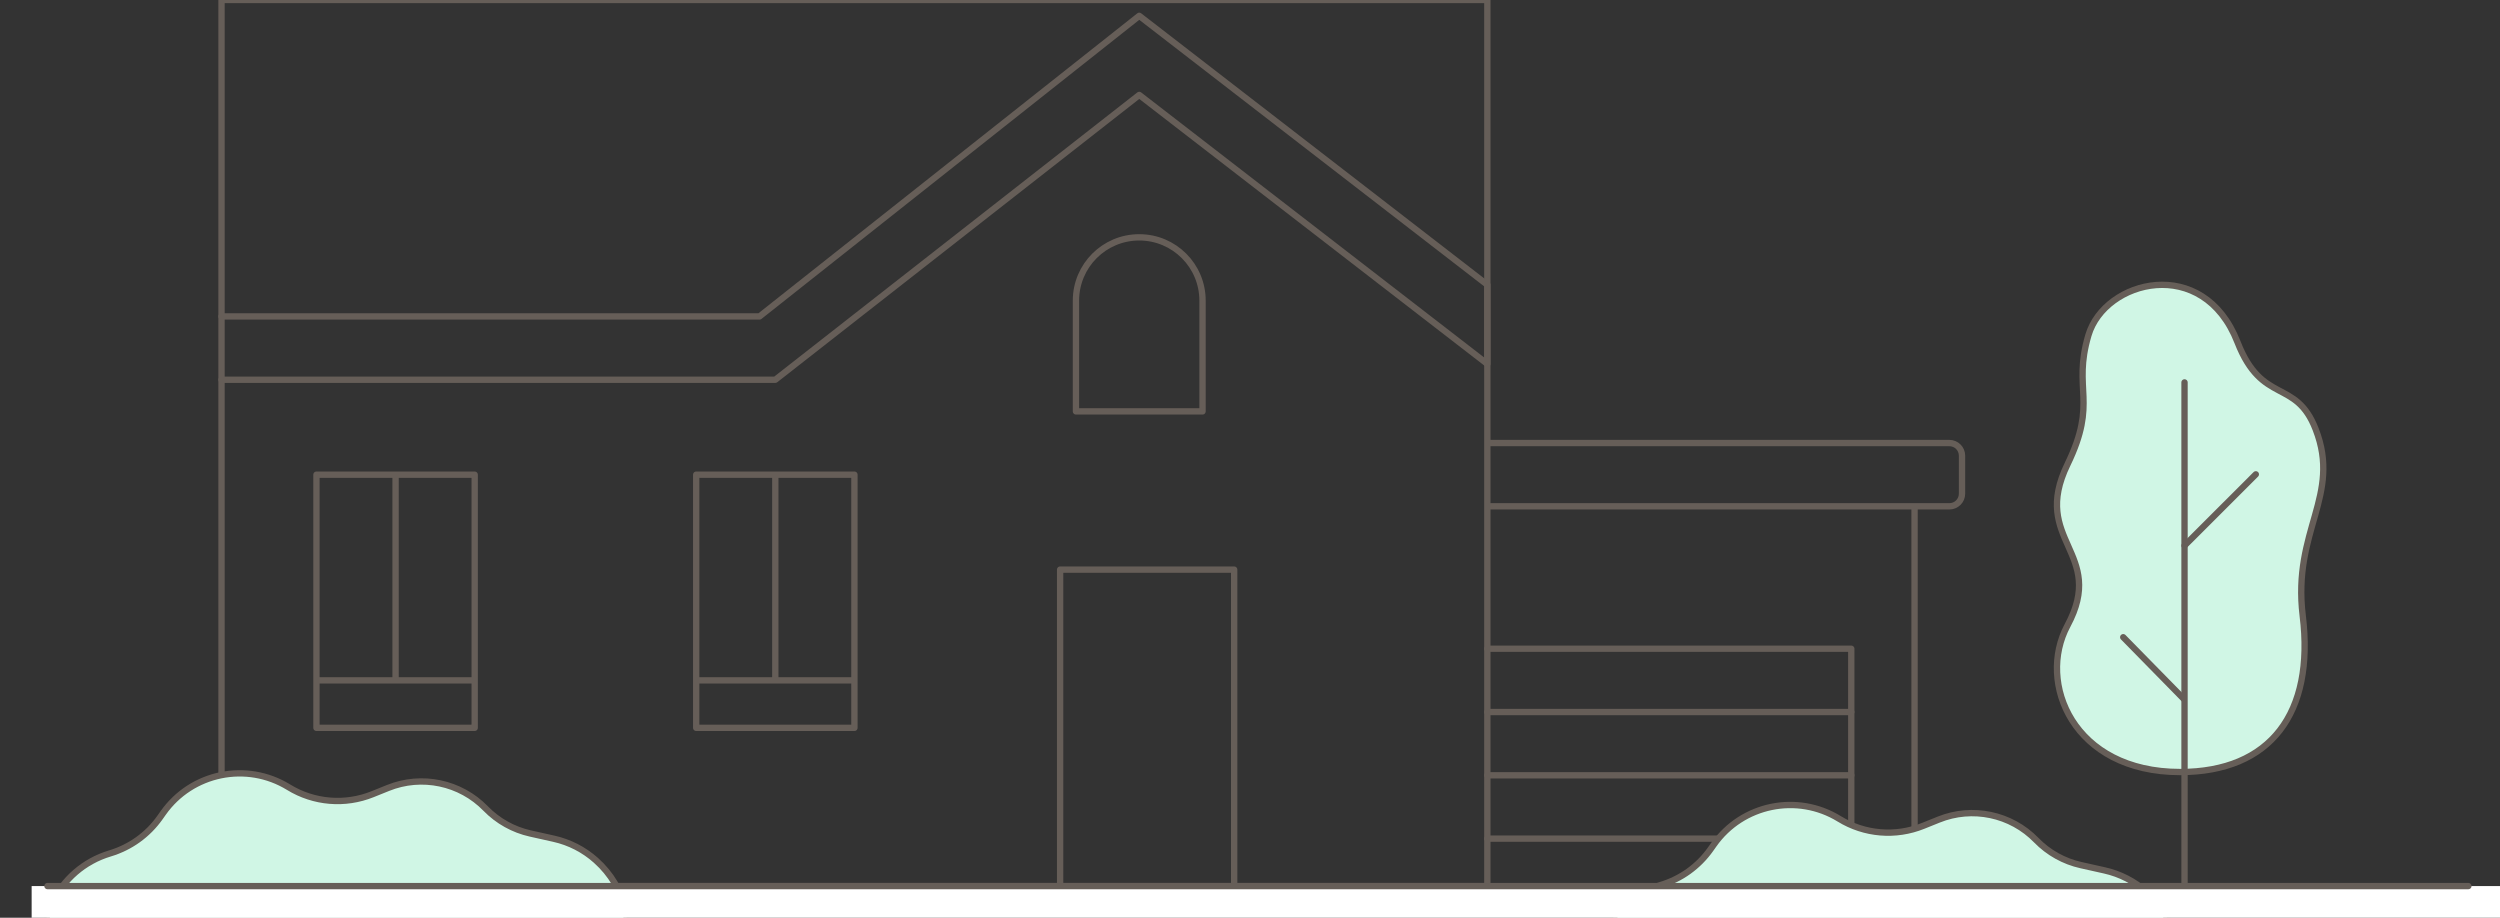 <svg width="79" height="29" viewBox="0 0 79 29" fill="none" xmlns="http://www.w3.org/2000/svg">
<rect x="0" y="0" width="79" height="29" fill="#333333" stroke="none"/>
<g clip-path="url(#clip0_19_259)">
<rect x="7" width="40" height="28" stroke="#665E58" stroke-width="0.2" stroke-linejoin="round"/>
<path d="M47 14H61.6C61.821 14 62 14.179 62 14.4V15.6C62 15.821 61.821 16 61.6 16H60.5M47 16H60.5M60.5 28V16" stroke="#665E58" stroke-width="0.2"/>
<path d="M7 10H24L36 0.5L47 9V11.5L36 3L24.5 12H7" stroke="#665E58" stroke-width="0.2" stroke-linecap="round" stroke-linejoin="round"/>
<path d="M72.766 19.459C73.142 22.528 71.754 24.396 68.89 24.396C65.51 24.396 64.361 21.58 65.333 19.766C66.576 17.446 64.156 17.101 65.333 14.674C66.303 12.673 65.484 12.329 65.994 10.594C66.507 8.852 69.62 8.033 70.705 10.813C71.485 12.81 72.547 11.944 73.175 13.565C73.994 15.675 72.436 16.758 72.766 19.459Z" fill="#D0F6E5" stroke="#665E58" stroke-width="0.2"/>
<path d="M69.031 12.084L69.031 28" stroke="#665E58" stroke-width="0.2" stroke-linecap="round"/>
<path d="M69.031 17.241L71.284 14.989" stroke="#665E58" stroke-width="0.2" stroke-linecap="round"/>
<path d="M69.008 22.087L67.094 20.136" stroke="#665E58" stroke-width="0.2" stroke-linecap="round"/>
<path d="M24.5 15H27V21.5M24.5 15H22V21.5M24.5 15V21.5M22 21.5V23H27V21.5M22 21.5H27M12.5 15V21.5M10 21.5H15M33.5 28V18H39V28M10 23H15V15H10V23ZM34 13H38V9.5C38 8.395 37.105 7.5 36 7.5V7.5C34.895 7.5 34 8.395 34 9.5V13Z" stroke="#665E58" stroke-width="0.2" stroke-linecap="round" stroke-linejoin="round"/>
<path d="M47 20.5H58.5V26.5" stroke="#665E58" stroke-width="0.2" stroke-linecap="round" stroke-linejoin="round"/>
<path d="M47 22.5H58.5M47 24.5H58.5" stroke="#665E58" stroke-width="0.2" stroke-linecap="round" stroke-linejoin="round"/>
<path d="M47 26.5H55" stroke="#665E58" stroke-width="0.2" stroke-linecap="round" stroke-linejoin="round"/>
<path d="M16.758 26.338L17.501 26.504C17.995 26.614 18.452 26.849 18.83 27.186C20.785 28.93 19.686 32.167 17.073 32.361L2.555 33.436L1.562 30.91C0.924 29.288 1.809 27.468 3.478 26.967C4.116 26.776 4.672 26.377 5.056 25.832L5.157 25.689C6.056 24.416 7.79 24.059 9.119 24.875C9.918 25.366 10.902 25.448 11.772 25.097L12.261 24.9C13.326 24.47 14.546 24.727 15.347 25.55C15.731 25.944 16.221 26.218 16.758 26.338Z" fill="#D0F6E5" stroke="#665E58" stroke-width="0.2" stroke-linejoin="round"/>
<path d="M65.758 27.338L66.501 27.504C66.995 27.614 67.452 27.849 67.83 28.186C69.784 29.93 68.686 33.167 66.073 33.361L51.556 34.436L50.562 31.91C49.924 30.288 50.809 28.468 52.478 27.967C53.116 27.776 53.672 27.377 54.056 26.832L54.157 26.689C55.056 25.416 56.79 25.059 58.119 25.875C58.918 26.366 59.902 26.448 60.772 26.097L61.261 25.9C62.326 25.47 63.546 25.727 64.347 26.55C64.731 26.944 65.221 27.218 65.758 27.338Z" fill="#D0F6E5" stroke="#665E58" stroke-width="0.2" stroke-linejoin="round"/>
<rect x="1" y="28" width="78" height="9" fill="white"/>
<path d="M1.5 28H78" stroke="#665E58" stroke-width="0.2" stroke-linecap="round" stroke-linejoin="round"/>
</g>
<defs>
<clipPath id="clip0_19_259">
<rect width="79" height="29" fill="white"/>
</clipPath>
</defs>
</svg>
